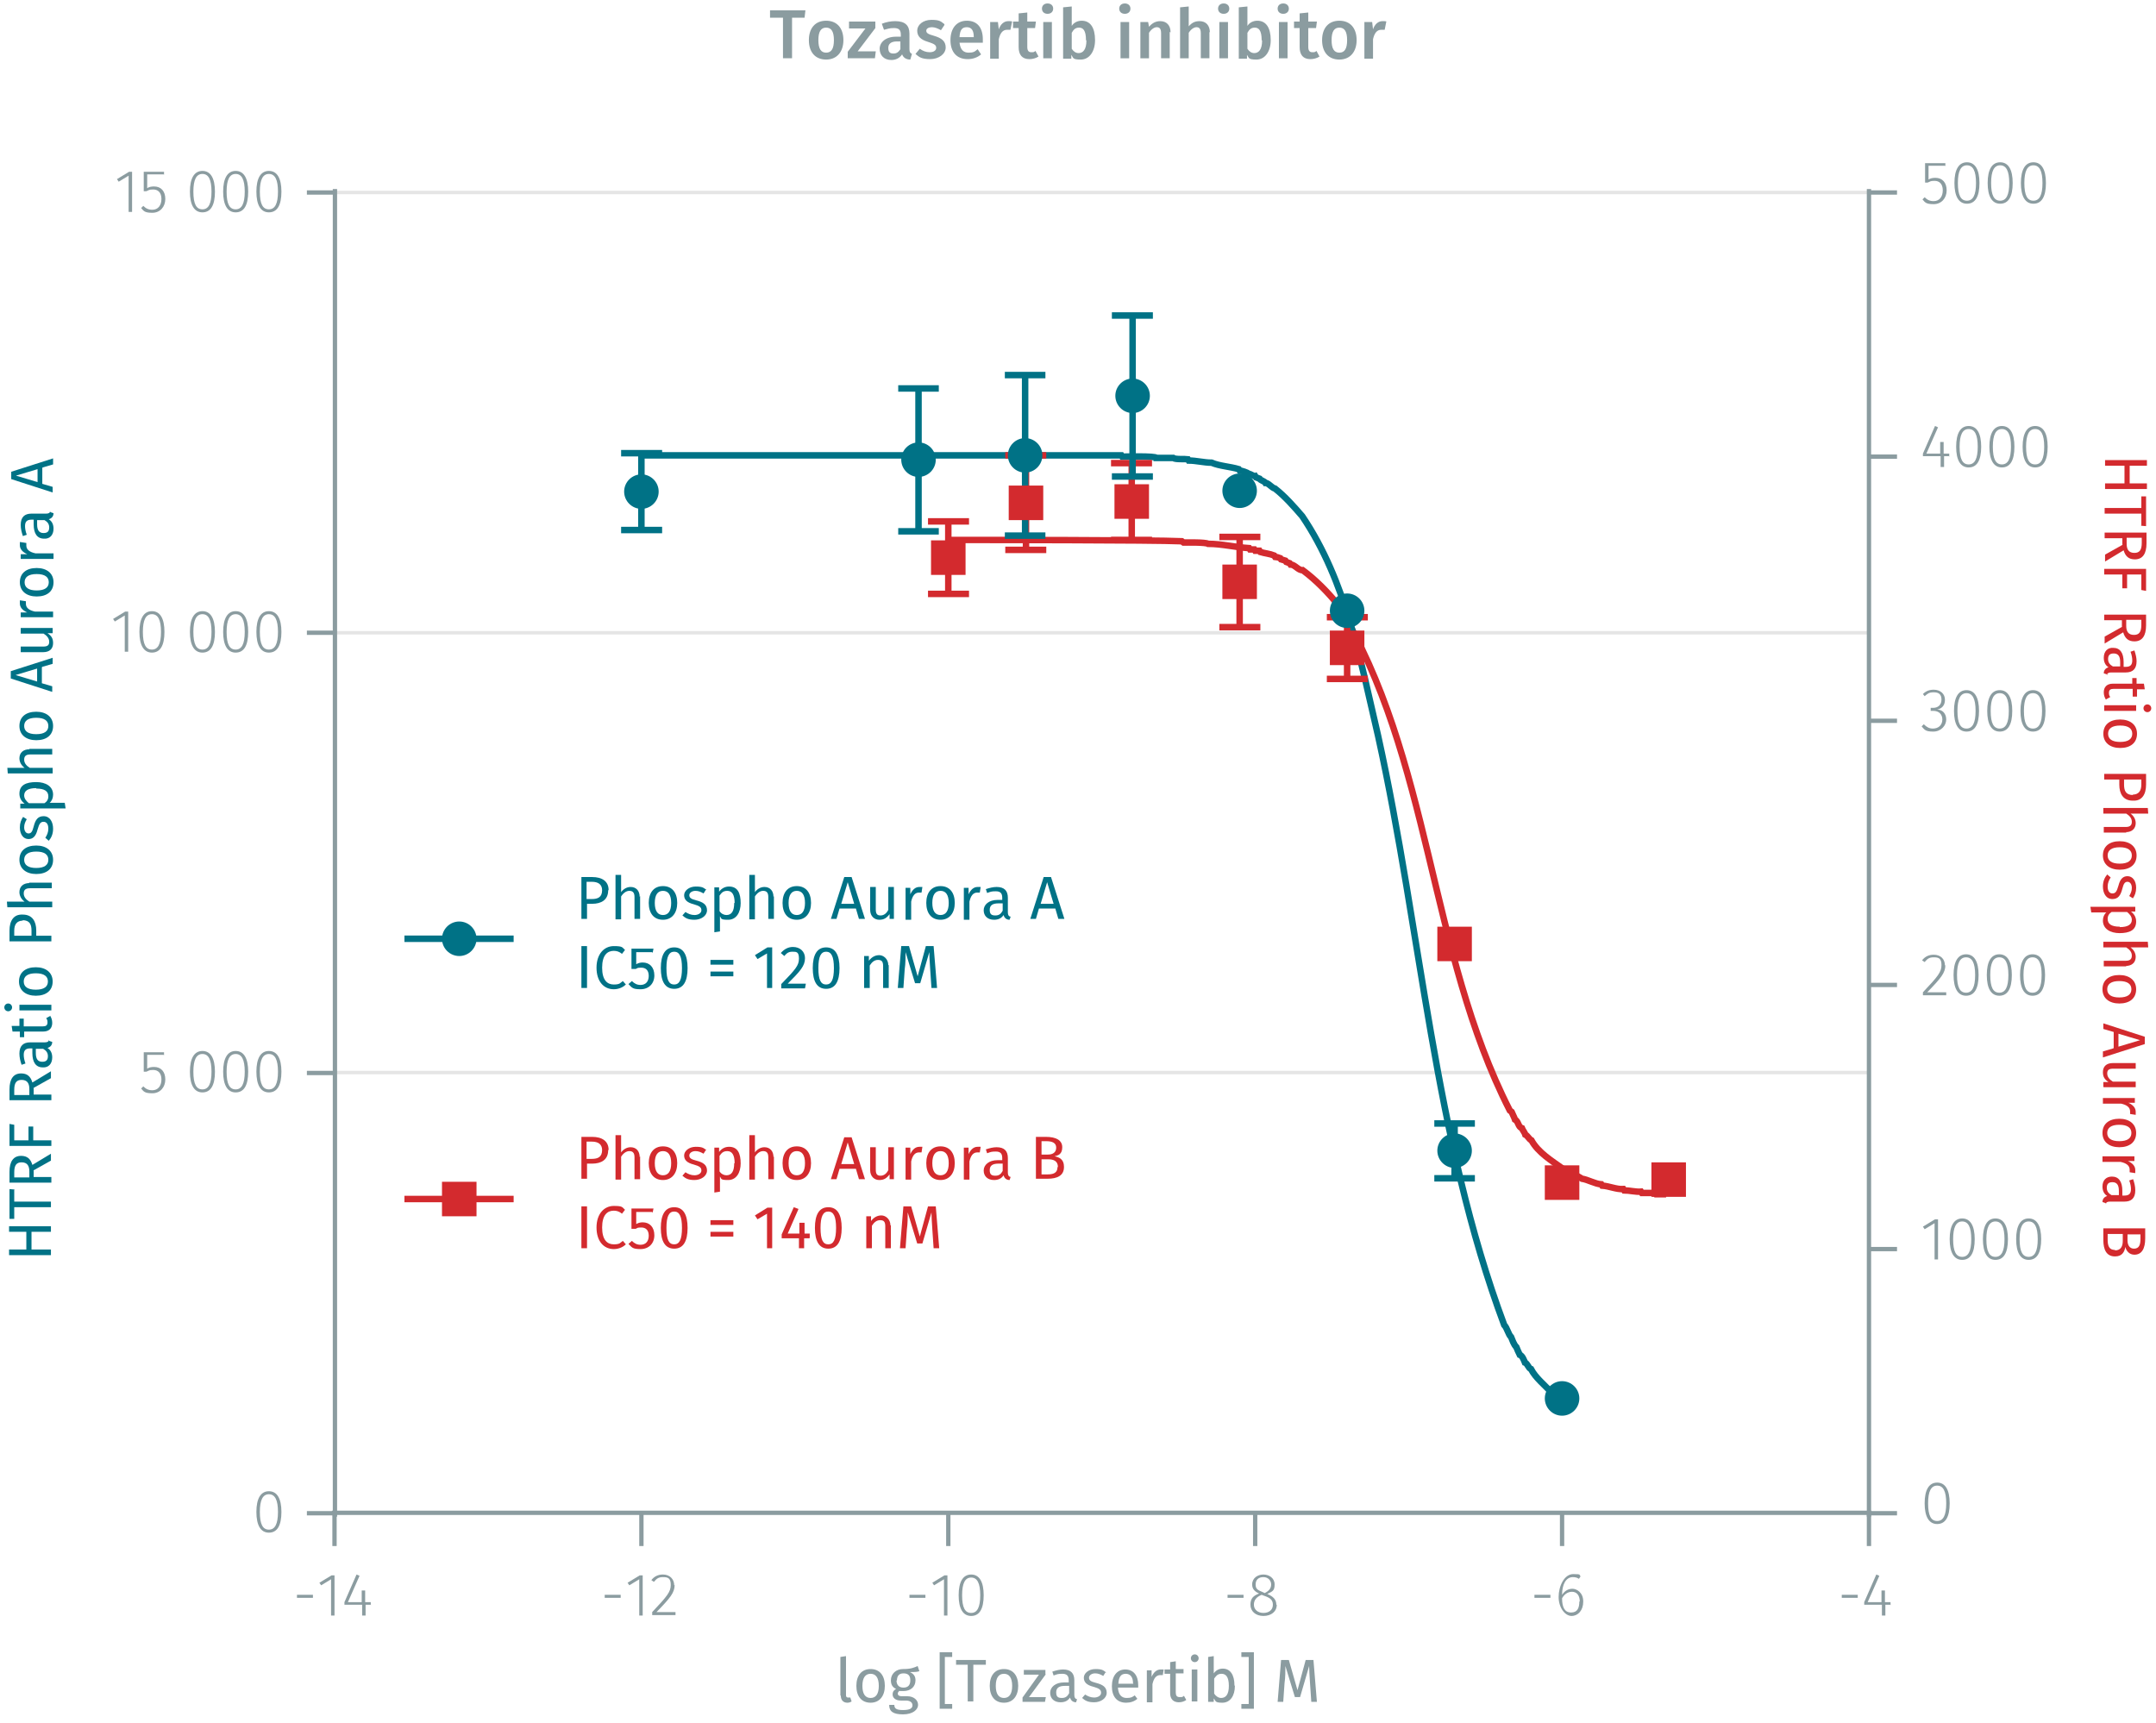 <?xml version="1.0" encoding="UTF-8"?><svg id="Calque_1" xmlns="http://www.w3.org/2000/svg" xmlns:xlink="http://www.w3.org/1999/xlink" viewBox="0 0 499.5 399.2"><defs><symbol id="_1-deep-blue-circle" viewBox="0 0 8 8"><path d="M8,4c0,2.2-1.8,4-4,4S0,6.2,0,4,1.8,0,4,0s4,1.8,4,4" fill="#007286" fill-rule="evenodd"/></symbol><symbol id="_9-dark-red-square" viewBox="0 0 8 8"><polyline points="0 0 0 8 8 8 8 0 0 0" fill="#d32a2e" fill-rule="evenodd"/></symbol></defs><line x1="77.6" y1="248.5" x2="433" y2="248.5" fill="none" stroke="#e5e5e5" stroke-miterlimit="10" stroke-width=".8"/><line x1="77.6" y1="146.6" x2="433" y2="146.6" fill="none" stroke="#e5e5e5" stroke-miterlimit="10" stroke-width=".8"/><line x1="77.6" y1="44.6" x2="433" y2="44.6" fill="none" stroke="#e5e5e5" stroke-miterlimit="10" stroke-width=".8"/><g><path d="M68.8,369.5h3.7v.7h-3.7v-.7Z" fill="#8b9ca0"/><path d="M77.5,374.3h-.8v-8.4l-2.3,1.4-.4-.6,2.8-1.7h.7v9.3Z" fill="#8b9ca0"/><path d="M86,371.8h-1.3v2.5h-.8v-2.5h-4.1v-.6l2.8-6.4,.7,.3-2.7,6.1h3.2v-2.7h.8v2.7h1.3v.7Z" fill="#8b9ca0"/></g><g><path d="M140.1,369.5h3.7v.7h-3.7v-.7Z" fill="#8b9ca0"/><path d="M148.9,374.3h-.8v-8.4l-2.3,1.4-.4-.6,2.8-1.7h.7v9.3Z" fill="#8b9ca0"/><path d="M156.3,367.2c0,1.8-1,3-4.2,6.3h4.4v.7h-5.4v-.7c3.5-3.7,4.3-4.7,4.3-6.3s-.7-1.8-1.8-1.8-1.5,.4-2.1,1.1l-.6-.4c.7-.9,1.6-1.3,2.7-1.3,1.6,0,2.6,1.1,2.6,2.5Z" fill="#8b9ca0"/></g><g><path d="M210.7,369.5h3.7v.7h-3.7v-.7Z" fill="#8b9ca0"/><path d="M219.5,374.3h-.8v-8.4l-2.3,1.4-.4-.6,2.8-1.7h.7v9.3Z" fill="#8b9ca0"/><path d="M227.9,369.6c0,3.2-1,4.8-2.9,4.8s-2.9-1.7-2.9-4.8,1-4.8,2.9-4.8,2.9,1.7,2.9,4.8Zm-5,0c0,2.9,.7,4.1,2.1,4.1s2.1-1.3,2.1-4.1-.7-4.1-2.1-4.1-2.1,1.3-2.1,4.1Z" fill="#8b9ca0"/></g><g><path d="M284.4,369.5h3.7v.7h-3.7v-.7Z" fill="#8b9ca0"/><path d="M295.8,371.8c0,1.6-1.3,2.6-3.1,2.6s-3-1.1-3-2.6,.7-2.1,2-2.6c-1.1-.5-1.6-1.1-1.6-2.1,0-1.5,1.3-2.3,2.6-2.3s2.6,.8,2.6,2.3-.5,1.6-1.7,2.2c1.4,.6,2.1,1.3,2.1,2.5Zm-.9,0c0-1.1-.6-1.6-2.1-2.1l-.5-.2c-1.2,.5-1.8,1.2-1.8,2.3s.9,1.9,2.2,1.9,2.2-.7,2.2-1.9Zm-2.3-2.9l.4,.2c1-.5,1.5-1.1,1.5-2s-.7-1.7-1.8-1.7-1.8,.6-1.8,1.7,.5,1.3,1.7,1.8Z" fill="#8b9ca0"/></g><g><path d="M355.5,369.5h3.7v.7h-3.7v-.7Z" fill="#8b9ca0"/><path d="M366.8,371.1c0,2-1.2,3.3-2.7,3.3s-3-1.9-3-4.4,1.3-5.3,3.4-5.3,1.2,.2,1.7,.5l-.4,.6c-.4-.3-.9-.4-1.4-.4-1.6,0-2.5,1.7-2.5,4.1,.6-.9,1.4-1.4,2.4-1.4s2.5,.9,2.5,2.9Zm-.8,0c0-1.6-.8-2.3-1.8-2.3s-1.8,.6-2.3,1.5c0,2.1,.6,3.3,2.1,3.3s1.9-1.1,1.9-2.6Z" fill="#8b9ca0"/></g><g><path d="M426.7,369.5h3.7v.7h-3.7v-.7Z" fill="#8b9ca0"/><path d="M438.1,371.8h-1.3v2.5h-.8v-2.5h-4.1v-.6l2.8-6.4,.7,.3-2.7,6.1h3.2v-2.7h.8v2.7h1.3v.7Z" fill="#8b9ca0"/></g><path d="M433,350.5v7.7m-71.1-7.7v7.7m-71.1-7.7v7.7m-71.1-7.7v7.7m-71.1-7.7v7.7m-71.1-7.7v7.7m-.6-7.7H433.6" fill="none" stroke="#8b9ca0" stroke-miterlimit="10"/><path d="M65.2,350.3c0,3.2-1,4.8-2.9,4.8s-2.9-1.7-2.9-4.8,1-4.8,2.9-4.8,2.9,1.7,2.9,4.8Zm-5,0c0,2.9,.7,4.1,2.1,4.1s2.1-1.3,2.1-4.1-.7-4.1-2.1-4.1-2.1,1.3-2.1,4.1Z" fill="#8b9ca0"/><g><path d="M37.9,244.4h-3.8v3.2c.4-.3,1-.4,1.6-.4,1.6,0,2.6,1.1,2.6,2.9s-1.2,3.2-3,3.2-2-.4-2.6-1.1l.5-.5c.6,.6,1.2,.9,2.1,.9,1.3,0,2.1-1,2.1-2.5s-.8-2.2-1.9-2.2-1,.2-1.6,.4h-.6v-4.5h4.7v.7Z" fill="#8b9ca0"/><path d="M49.8,248.3c0,3.2-1,4.8-2.9,4.8s-2.9-1.7-2.9-4.8,1-4.8,2.9-4.8,2.9,1.7,2.9,4.8Zm-5,0c0,2.9,.7,4.1,2.1,4.1s2.1-1.3,2.1-4.1-.7-4.1-2.1-4.1-2.1,1.3-2.1,4.1Z" fill="#8b9ca0"/><path d="M57.5,248.3c0,3.2-1,4.8-2.9,4.8s-2.9-1.7-2.9-4.8,1-4.8,2.9-4.8,2.9,1.7,2.9,4.8Zm-5,0c0,2.9,.7,4.1,2.1,4.1s2.1-1.3,2.1-4.1-.7-4.1-2.1-4.1-2.1,1.3-2.1,4.1Z" fill="#8b9ca0"/><path d="M65.2,248.3c0,3.2-1,4.8-2.9,4.8s-2.9-1.7-2.9-4.8,1-4.8,2.9-4.8,2.9,1.7,2.9,4.8Zm-5,0c0,2.9,.7,4.1,2.1,4.1s2.1-1.3,2.1-4.1-.7-4.1-2.1-4.1-2.1,1.3-2.1,4.1Z" fill="#8b9ca0"/></g><g><path d="M29.7,151h-.8v-8.4l-2.3,1.4-.4-.6,2.8-1.7h.7v9.3Z" fill="#8b9ca0"/><path d="M38.1,146.4c0,3.2-1,4.8-2.9,4.8s-2.9-1.7-2.9-4.8,1-4.8,2.9-4.8,2.9,1.7,2.9,4.8Zm-5,0c0,2.9,.7,4.1,2.1,4.1s2.1-1.3,2.1-4.1-.7-4.1-2.1-4.1-2.1,1.3-2.1,4.1Z" fill="#8b9ca0"/><path d="M49.8,146.4c0,3.2-1,4.8-2.9,4.8s-2.9-1.7-2.9-4.8,1-4.8,2.9-4.8,2.9,1.7,2.9,4.8Zm-5,0c0,2.9,.7,4.1,2.1,4.1s2.1-1.3,2.1-4.1-.7-4.1-2.1-4.1-2.1,1.3-2.1,4.1Z" fill="#8b9ca0"/><path d="M57.5,146.4c0,3.2-1,4.8-2.9,4.8s-2.9-1.7-2.9-4.8,1-4.8,2.9-4.8,2.9,1.7,2.9,4.8Zm-5,0c0,2.9,.7,4.1,2.1,4.1s2.1-1.3,2.1-4.1-.7-4.1-2.1-4.1-2.1,1.3-2.1,4.1Z" fill="#8b9ca0"/><path d="M65.2,146.4c0,3.2-1,4.8-2.9,4.8s-2.9-1.7-2.9-4.8,1-4.8,2.9-4.8,2.9,1.7,2.9,4.8Zm-5,0c0,2.9,.7,4.1,2.1,4.1s2.1-1.3,2.1-4.1-.7-4.1-2.1-4.1-2.1,1.3-2.1,4.1Z" fill="#8b9ca0"/></g><g><path d="M30.6,49.1h-.8v-8.4l-2.3,1.4-.4-.6,2.8-1.7h.7v9.3Z" fill="#8b9ca0"/><path d="M37.9,40.4h-3.8v3.2c.4-.3,1-.4,1.6-.4,1.6,0,2.6,1.1,2.6,2.9s-1.2,3.2-3,3.2-2-.4-2.6-1.1l.5-.5c.6,.6,1.2,.9,2.1,.9,1.3,0,2.1-1,2.1-2.5s-.8-2.2-1.9-2.2-1,.2-1.6,.4h-.6v-4.5h4.7v.7Z" fill="#8b9ca0"/><path d="M49.8,44.4c0,3.2-1,4.8-2.9,4.8s-2.9-1.7-2.9-4.8,1-4.8,2.9-4.8,2.9,1.7,2.9,4.8Zm-5,0c0,2.9,.7,4.1,2.1,4.1s2.1-1.3,2.1-4.1-.7-4.1-2.1-4.1-2.1,1.3-2.1,4.1Z" fill="#8b9ca0"/><path d="M57.5,44.4c0,3.2-1,4.8-2.9,4.8s-2.9-1.7-2.9-4.8,1-4.8,2.9-4.8,2.9,1.7,2.9,4.8Zm-5,0c0,2.9,.7,4.1,2.1,4.1s2.1-1.3,2.1-4.1-.7-4.1-2.1-4.1-2.1,1.3-2.1,4.1Z" fill="#8b9ca0"/><path d="M65.2,44.4c0,3.2-1,4.8-2.9,4.8s-2.9-1.7-2.9-4.8,1-4.8,2.9-4.8,2.9,1.7,2.9,4.8Zm-5,0c0,2.9,.7,4.1,2.1,4.1s2.1-1.3,2.1-4.1-.7-4.1-2.1-4.1-2.1,1.3-2.1,4.1Z" fill="#8b9ca0"/></g><path d="M77.6,44.6h-6.5m6.5,102h-6.5m6.5,102h-6.5m6.5,102h-6.5m6.5,.8V43.8" fill="none" stroke="#8b9ca0" stroke-miterlimit="10"/><path d="M451.7,348.3c0,3.2-1,4.8-2.9,4.8s-2.9-1.7-2.9-4.8,1-4.8,2.9-4.8,2.9,1.7,2.9,4.8Zm-5,0c0,2.9,.7,4.1,2.1,4.1s2.1-1.3,2.1-4.1-.7-4.1-2.1-4.1-2.1,1.3-2.1,4.1Z" fill="#8b9ca0"/><g><path d="M449,291.8h-.8v-8.4l-2.3,1.4-.4-.6,2.8-1.7h.7v9.3Z" fill="#8b9ca0"/><path d="M457.5,287.1c0,3.2-1,4.8-2.9,4.8s-2.9-1.7-2.9-4.8,1-4.8,2.9-4.8,2.9,1.7,2.9,4.8Zm-5,0c0,2.9,.7,4.1,2.1,4.1s2.1-1.3,2.1-4.1-.7-4.1-2.1-4.1-2.1,1.3-2.1,4.1Z" fill="#8b9ca0"/><path d="M465.2,287.1c0,3.2-1,4.8-2.9,4.8s-2.9-1.7-2.9-4.8,1-4.8,2.9-4.8,2.9,1.7,2.9,4.8Zm-5,0c0,2.9,.7,4.1,2.1,4.1s2.1-1.3,2.1-4.1-.7-4.1-2.1-4.1-2.1,1.3-2.1,4.1Z" fill="#8b9ca0"/><path d="M472.9,287.1c0,3.2-1,4.8-2.9,4.8s-2.9-1.7-2.9-4.8,1-4.8,2.9-4.8,2.9,1.7,2.9,4.8Zm-5,0c0,2.9,.7,4.1,2.1,4.1s2.1-1.3,2.1-4.1-.7-4.1-2.1-4.1-2.1,1.3-2.1,4.1Z" fill="#8b9ca0"/></g><g><path d="M450.7,223.6c0,1.8-1,3-4.2,6.3h4.4v.7h-5.4v-.7c3.5-3.7,4.3-4.7,4.3-6.3s-.7-1.8-1.8-1.8-1.5,.4-2.1,1.1l-.6-.4c.7-.9,1.6-1.3,2.7-1.3,1.6,0,2.6,1,2.6,2.5Z" fill="#8b9ca0"/><path d="M458.4,225.9c0,3.2-1,4.8-2.9,4.8s-2.9-1.7-2.9-4.8,1-4.8,2.9-4.8,2.9,1.7,2.9,4.8Zm-5,0c0,2.9,.7,4.1,2.1,4.1s2.1-1.3,2.1-4.1-.7-4.1-2.1-4.1-2.1,1.3-2.1,4.1Z" fill="#8b9ca0"/><path d="M466.1,225.9c0,3.2-1,4.8-2.9,4.8s-2.9-1.7-2.9-4.8,1-4.8,2.9-4.8,2.9,1.7,2.9,4.8Zm-5,0c0,2.9,.7,4.1,2.1,4.1s2.1-1.3,2.1-4.1-.7-4.1-2.1-4.1-2.1,1.3-2.1,4.1Z" fill="#8b9ca0"/><path d="M473.8,225.9c0,3.2-1,4.8-2.9,4.8s-2.9-1.7-2.9-4.8,1-4.8,2.9-4.8,2.9,1.7,2.9,4.8Zm-5,0c0,2.9,.7,4.1,2.1,4.1s2.1-1.3,2.1-4.1-.7-4.1-2.1-4.1-2.1,1.3-2.1,4.1Z" fill="#8b9ca0"/></g><g><path d="M450.6,162.2c0,1.3-.8,2-1.8,2.2,1.2,0,2.1,.9,2.1,2.3s-1.2,2.8-3,2.8-2-.4-2.7-1.2l.5-.5c.7,.7,1.3,1,2.1,1,1.4,0,2.2-.9,2.2-2.1s-.8-2-2.1-2h-.6v-.7h.6c1,0,1.9-.6,1.9-1.9s-.7-1.7-1.8-1.7-1.4,.3-2.1,.9l-.4-.5c.7-.7,1.5-1,2.5-1,1.6,0,2.6,1,2.6,2.3Z" fill="#8b9ca0"/><path d="M458.5,164.7c0,3.2-1,4.8-2.9,4.8s-2.9-1.7-2.9-4.8,1-4.8,2.9-4.8,2.9,1.7,2.9,4.8Zm-5,0c0,2.9,.7,4.1,2.1,4.1s2.1-1.3,2.1-4.1-.7-4.1-2.1-4.1-2.1,1.3-2.1,4.1Z" fill="#8b9ca0"/><path d="M466.2,164.7c0,3.2-1,4.8-2.9,4.8s-2.9-1.7-2.9-4.8,1-4.8,2.9-4.8,2.9,1.7,2.9,4.8Zm-5,0c0,2.9,.7,4.1,2.1,4.1s2.1-1.3,2.1-4.1-.7-4.1-2.1-4.1-2.1,1.3-2.1,4.1Z" fill="#8b9ca0"/><path d="M473.9,164.7c0,3.2-1,4.8-2.9,4.8s-2.9-1.7-2.9-4.8,1-4.8,2.9-4.8,2.9,1.7,2.9,4.8Zm-5,0c0,2.9,.7,4.1,2.1,4.1s2.1-1.3,2.1-4.1-.7-4.1-2.1-4.1-2.1,1.3-2.1,4.1Z" fill="#8b9ca0"/></g><g><path d="M451.7,105.7h-1.3v2.5h-.8v-2.5h-4.1v-.6l2.8-6.4,.7,.3-2.7,6.1h3.2v-2.7h.8v2.7h1.3v.7Z" fill="#8b9ca0"/><path d="M459,103.5c0,3.2-1,4.8-2.9,4.8s-2.9-1.7-2.9-4.8,1-4.8,2.9-4.8,2.9,1.7,2.9,4.8Zm-5,0c0,2.9,.7,4.1,2.1,4.1s2.1-1.3,2.1-4.1-.7-4.1-2.1-4.1-2.1,1.3-2.1,4.1Z" fill="#8b9ca0"/><path d="M466.7,103.5c0,3.2-1,4.8-2.9,4.8s-2.9-1.7-2.9-4.8,1-4.8,2.9-4.8,2.9,1.7,2.9,4.8Zm-5,0c0,2.9,.7,4.1,2.1,4.1s2.1-1.3,2.1-4.1-.7-4.1-2.1-4.1-2.1,1.3-2.1,4.1Z" fill="#8b9ca0"/><path d="M474.4,103.5c0,3.2-1,4.8-2.9,4.8s-2.9-1.7-2.9-4.8,1-4.8,2.9-4.8,2.9,1.7,2.9,4.8Zm-5,0c0,2.9,.7,4.1,2.1,4.1s2.1-1.3,2.1-4.1-.7-4.1-2.1-4.1-2.1,1.3-2.1,4.1Z" fill="#8b9ca0"/></g><g><path d="M450.6,38.4h-3.8v3.2c.4-.3,1-.4,1.6-.4,1.6,0,2.6,1.1,2.6,2.9s-1.2,3.2-3,3.2-2-.4-2.6-1.1l.5-.5c.6,.6,1.2,.9,2.1,.9,1.3,0,2.1-1,2.1-2.5s-.8-2.2-1.9-2.2-1,.2-1.6,.4h-.6v-4.5h4.7v.7Z" fill="#8b9ca0"/><path d="M458.6,42.4c0,3.2-1,4.8-2.9,4.8s-2.9-1.7-2.9-4.8,1-4.8,2.9-4.8,2.9,1.7,2.9,4.8Zm-5,0c0,2.9,.7,4.1,2.1,4.1s2.1-1.3,2.1-4.1-.7-4.1-2.1-4.1-2.1,1.3-2.1,4.1Z" fill="#8b9ca0"/><path d="M466.3,42.4c0,3.2-1,4.8-2.9,4.8s-2.9-1.7-2.9-4.8,1-4.8,2.9-4.8,2.9,1.7,2.9,4.8Zm-5,0c0,2.9,.7,4.1,2.1,4.1s2.1-1.3,2.1-4.1-.7-4.1-2.1-4.1-2.1,1.3-2.1,4.1Z" fill="#8b9ca0"/><path d="M474,42.4c0,3.2-1,4.8-2.9,4.8s-2.9-1.7-2.9-4.8,1-4.8,2.9-4.8,2.9,1.7,2.9,4.8Zm-5,0c0,2.9,.7,4.1,2.1,4.1s2.1-1.3,2.1-4.1-.7-4.1-2.1-4.1-2.1,1.3-2.1,4.1Z" fill="#8b9ca0"/></g><path d="M433,44.6h6.5m-6.5,61.2h6.5m-6.5,61.2h6.5m-6.5,61.2h6.5m-6.5,61.2h6.5m-6.5,61.2h6.5m-6.5,.8V43.8" fill="none" stroke="#8b9ca0" stroke-miterlimit="10"/><path d="M219.7,125.1c7.5,0,47.6,0,54.1,.3l.4,.3c.8,0,5.1-.1,5.7,.3,3.2,0,6.3,.8,9.5,1l.2,.3h1l.2,.3h1l.2,.3c1,.3,2.2,.4,3.2,.8l.2,.3c.1,0,1,.2,1.2,.3l.2,.3,1,.3,.2,.3,.8,.3,.2,.3c1,0,1.8,1.4,2.8,1.3,3.1,2.3,5.8,5.1,8.1,7.9,21.8,35.6,21,80.3,39.9,117.3l.4,.3c.2,.5,.6,1.2,.8,1.8,.8,.4,.7,1.7,1.6,2,.2,.5,.7,1.1,.8,1.5,.6,.3,.8,1,1.4,1.3,1.6,2.9,4.8,4.8,7.3,6.6,.7,.3,1.5,1,2.2,1.3,.3,0,1.1,.6,1.4,.5,.2,.1,.6,.4,.8,.5,1.4,.2,3,1.2,4.5,1.3l.2,.3c1.6,.1,3.3,.9,4.9,.8l.2,.3c1.2,0,2.7,.4,3.9,.3l.2,.3h2.8l.4,.3h2.4" fill="none" stroke="#d32a2e" stroke-miterlimit="10" stroke-width="1.5"/><path d="M148.6,105.5h111.2l.2,.3c.3,0,7.9-.2,7.9,.3,0,0,3.9,0,3.9,0,.5,.4,2.7,.2,3.4,.3l.2,.3c1.7,0,3.6,.5,5.3,.5,1.9,.8,4.3,.9,6.3,1.5l.2,.3c.6,.1,1.6,.4,2.2,.8,.3,0,1.1,.6,1.4,.5l.2,.3,.8,.3c.2,.4,1.2,.6,1.4,1,.7,0,1.4,1.1,2.2,1.3,2.3,1.8,4.4,4.2,6.3,6.4,10.2,15.1,13.5,33.5,17.6,51,10,45.3,12.9,92.8,29.2,136.4,.7,.7,.9,2.1,1.6,2.8,.3,.7,.6,1.7,1.2,2.3,.1,.3,.6,1.4,.8,1.8,.6,.2,1,1.3,1.2,1.8,.6,.2,.8,1.3,1.4,1.5,1.1,2.1,3.1,3.6,4.7,5.4h.2c.2,.3,.6,.8,1,.8l.2,.3" fill="none" stroke="#007286" stroke-miterlimit="10" stroke-width="1.5"/><line x1="219.7" y1="120.8" x2="219.7" y2="129.2" fill="none" stroke="#d32a2e" stroke-miterlimit="10" stroke-width="1.5"/><line x1="219.7" y1="129.2" x2="219.7" y2="137.6" fill="none" stroke="#d32a2e" stroke-miterlimit="10" stroke-width="1.5"/><line x1="215" y1="120.8" x2="224.5" y2="120.8" fill="none" stroke="#d32a2e" stroke-miterlimit="10" stroke-width="1.5"/><line x1="215" y1="137.6" x2="224.5" y2="137.6" fill="none" stroke="#d32a2e" stroke-miterlimit="10" stroke-width="1.5"/><line x1="237.7" y1="105.5" x2="237.7" y2="116.5" fill="none" stroke="#d32a2e" stroke-miterlimit="10" stroke-width="1.5"/><line x1="237.7" y1="116.5" x2="237.7" y2="127.4" fill="none" stroke="#d32a2e" stroke-miterlimit="10" stroke-width="1.5"/><line x1="232.9" y1="105.5" x2="242.4" y2="105.5" fill="none" stroke="#d32a2e" stroke-miterlimit="10" stroke-width="1.5"/><line x1="232.9" y1="127.4" x2="242.4" y2="127.4" fill="none" stroke="#d32a2e" stroke-miterlimit="10" stroke-width="1.5"/><line x1="262.2" y1="107.3" x2="262.2" y2="116.2" fill="none" stroke="#d32a2e" stroke-miterlimit="10" stroke-width="1.5"/><line x1="262.2" y1="116.2" x2="262.2" y2="125.1" fill="none" stroke="#d32a2e" stroke-miterlimit="10" stroke-width="1.5"/><line x1="257.4" y1="107.3" x2="266.9" y2="107.3" fill="none" stroke="#d32a2e" stroke-miterlimit="10" stroke-width="1.5"/><line x1="257.4" y1="125.1" x2="266.9" y2="125.1" fill="none" stroke="#d32a2e" stroke-miterlimit="10" stroke-width="1.5"/><line x1="287.2" y1="124.4" x2="287.2" y2="134.8" fill="none" stroke="#d32a2e" stroke-miterlimit="10" stroke-width="1.5"/><line x1="287.2" y1="134.8" x2="287.2" y2="145.3" fill="none" stroke="#d32a2e" stroke-miterlimit="10" stroke-width="1.5"/><line x1="282.5" y1="124.4" x2="292" y2="124.4" fill="none" stroke="#d32a2e" stroke-miterlimit="10" stroke-width="1.5"/><line x1="282.5" y1="145.3" x2="292" y2="145.3" fill="none" stroke="#d32a2e" stroke-miterlimit="10" stroke-width="1.5"/><line x1="312.1" y1="143" x2="312.1" y2="150.1" fill="none" stroke="#d32a2e" stroke-miterlimit="10" stroke-width="1.5"/><line x1="312.1" y1="150.1" x2="312.1" y2="157.3" fill="none" stroke="#d32a2e" stroke-miterlimit="10" stroke-width="1.5"/><line x1="307.4" y1="143" x2="316.9" y2="143" fill="none" stroke="#d32a2e" stroke-miterlimit="10" stroke-width="1.5"/><line x1="307.4" y1="157.3" x2="316.9" y2="157.3" fill="none" stroke="#d32a2e" stroke-miterlimit="10" stroke-width="1.5"/><line x1="148.6" y1="105" x2="148.6" y2="113.9" fill="none" stroke="#007286" stroke-miterlimit="10" stroke-width="1.5"/><line x1="148.6" y1="113.9" x2="148.6" y2="122.8" fill="none" stroke="#007286" stroke-miterlimit="10" stroke-width="1.5"/><line x1="143.9" y1="105" x2="153.4" y2="105" fill="none" stroke="#007286" stroke-miterlimit="10" stroke-width="1.5"/><line x1="143.9" y1="122.8" x2="153.4" y2="122.8" fill="none" stroke="#007286" stroke-miterlimit="10" stroke-width="1.5"/><line x1="212.8" y1="90" x2="212.8" y2="106.5" fill="none" stroke="#007286" stroke-miterlimit="10" stroke-width="1.5"/><line x1="212.8" y1="106.5" x2="212.8" y2="123.1" fill="none" stroke="#007286" stroke-miterlimit="10" stroke-width="1.5"/><line x1="208.1" y1="90" x2="217.5" y2="90" fill="none" stroke="#007286" stroke-miterlimit="10" stroke-width="1.5"/><line x1="208.1" y1="123.1" x2="217.5" y2="123.1" fill="none" stroke="#007286" stroke-miterlimit="10" stroke-width="1.5"/><line x1="237.5" y1="86.9" x2="237.5" y2="105.5" fill="none" stroke="#007286" stroke-miterlimit="10" stroke-width="1.5"/><line x1="237.5" y1="105.5" x2="237.5" y2="124.1" fill="none" stroke="#007286" stroke-miterlimit="10" stroke-width="1.5"/><line x1="232.8" y1="86.9" x2="242.2" y2="86.9" fill="none" stroke="#007286" stroke-miterlimit="10" stroke-width="1.5"/><line x1="232.8" y1="124.1" x2="242.2" y2="124.1" fill="none" stroke="#007286" stroke-miterlimit="10" stroke-width="1.5"/><line x1="262.4" y1="73.1" x2="262.4" y2="91.7" fill="none" stroke="#007286" stroke-miterlimit="10" stroke-width="1.5"/><line x1="262.4" y1="91.7" x2="262.4" y2="110.4" fill="none" stroke="#007286" stroke-miterlimit="10" stroke-width="1.5"/><line x1="257.6" y1="73.1" x2="267.1" y2="73.1" fill="none" stroke="#007286" stroke-miterlimit="10" stroke-width="1.5"/><line x1="257.6" y1="110.4" x2="267.1" y2="110.4" fill="none" stroke="#007286" stroke-miterlimit="10" stroke-width="1.5"/><line x1="337" y1="260.3" x2="337" y2="266.6" fill="none" stroke="#007286" stroke-miterlimit="10" stroke-width="1.5"/><line x1="337" y1="266.6" x2="337" y2="273" fill="none" stroke="#007286" stroke-miterlimit="10" stroke-width="1.5"/><line x1="332.3" y1="260.3" x2="341.7" y2="260.3" fill="none" stroke="#007286" stroke-miterlimit="10" stroke-width="1.5"/><line x1="332.3" y1="273" x2="341.7" y2="273" fill="none" stroke="#007286" stroke-miterlimit="10" stroke-width="1.5"/><g><path d="M186.4,4.1h-2.9V13.5h-2.1V4.1h-3v-1.7h8.2l-.2,1.7Z" fill="#8b9ca0"/><path d="M195.4,9.3c0,2.7-1.5,4.5-4,4.5s-4-1.7-4-4.5,1.5-4.5,4-4.5,4,1.7,4,4.5Zm-5.8,0c0,2,.6,2.9,1.8,2.9s1.8-.9,1.8-2.9-.6-2.9-1.8-2.9-1.8,.9-1.8,2.9Z" fill="#8b9ca0"/><path d="M202.8,6.5l-4.1,5.4h4.2l-.2,1.6h-6.3v-1.5l4.1-5.4h-3.8v-1.6h6.1v1.5Z" fill="#8b9ca0"/><path d="M211.3,12.4l-.4,1.4c-.9,0-1.6-.4-1.9-1.2-.6,.9-1.5,1.3-2.5,1.3-1.7,0-2.7-1.1-2.7-2.6s1.4-2.8,3.8-2.8h1.1v-.5c0-1.1-.5-1.5-1.6-1.5s-1.4,.2-2.3,.4l-.5-1.4c1-.4,2.1-.6,3.1-.6,2.3,0,3.3,1,3.3,2.9v3.6c0,.7,.2,.9,.6,1.1Zm-2.7-1.1v-1.7h-.8c-1.3,0-2,.5-2,1.5s.4,1.3,1.2,1.3,1.2-.4,1.6-1Z" fill="#8b9ca0"/><path d="M218.8,5.8l-.8,1.2c-.7-.4-1.4-.7-2.1-.7s-1.3,.3-1.3,.8,.3,.8,1.8,1.2c1.7,.5,2.7,1.2,2.7,2.7s-1.6,2.7-3.6,2.7-2.6-.5-3.4-1.2l1-1.2c.7,.5,1.4,.8,2.3,.8s1.5-.4,1.5-1-.3-.9-1.9-1.4c-1.7-.5-2.5-1.3-2.5-2.6s1.3-2.5,3.3-2.5,2.2,.4,3,1Z" fill="#8b9ca0"/><path d="M227.6,9.9h-5.3c.2,1.7,1,2.3,2.1,2.3s1.4-.2,2.1-.8l.8,1.2c-.8,.7-1.9,1.1-3.1,1.1-2.6,0-4-1.7-4-4.4s1.4-4.5,3.8-4.5,3.7,1.6,3.7,4.3,0,.6,0,.8Zm-2-1.4c0-1.4-.5-2.2-1.6-2.2s-1.6,.6-1.7,2.3h3.3Z" fill="#8b9ca0"/><path d="M234.5,4.9l-.4,2c-.3,0-.4,0-.8,0-1,0-1.6,.8-1.9,2.2v4.5h-2V5.1h1.8l.2,1.7c.4-1.2,1.2-1.9,2.2-1.9s.6,0,.8,.1Z" fill="#8b9ca0"/><path d="M240.6,13.1c-.6,.4-1.4,.6-2.1,.6-1.7,0-2.5-1-2.5-2.8V6.5h-1.3v-1.5h1.3v-1.9l2-.2v2.1h2l-.2,1.5h-1.8v4.4c0,.8,.3,1.2,.9,1.2s.6,0,1-.3l.7,1.3Z" fill="#8b9ca0"/><path d="M244,2c0,.7-.5,1.2-1.3,1.2s-1.3-.5-1.3-1.2,.5-1.2,1.3-1.2,1.3,.5,1.3,1.2Zm-.3,11.5h-2V5.1h2V13.5Z" fill="#8b9ca0"/><path d="M253.7,9.3c0,2.6-1.3,4.5-3.3,4.5s-1.7-.4-2.2-1.1v.9h-1.9V1.7l2-.2V6c.5-.8,1.4-1.2,2.3-1.2,2,0,3.1,1.6,3.1,4.5Zm-2.1,0c0-2.3-.7-2.9-1.6-2.9s-1.3,.5-1.7,1.2v3.7c.4,.6,.9,1,1.6,1,1,0,1.8-.8,1.8-2.9Z" fill="#8b9ca0"/><path d="M261.9,2c0,.7-.5,1.2-1.3,1.2s-1.3-.5-1.3-1.2,.5-1.2,1.3-1.2,1.3,.5,1.3,1.2Zm-.3,11.5h-2V5.1h2V13.5Z" fill="#8b9ca0"/><path d="M271,7.4v6.1h-2V7.7c0-1.1-.4-1.4-1-1.4s-1.3,.5-1.8,1.3v5.9h-2V5.1h1.8l.2,1.1c.7-.8,1.5-1.3,2.6-1.3,1.5,0,2.4,1,2.4,2.6Z" fill="#8b9ca0"/><path d="M280.2,7.4v6.1h-2V7.7c0-1.1-.4-1.4-1-1.4s-1.3,.5-1.8,1.3v5.9h-2V1.7l2-.2V6.1c.7-.8,1.4-1.2,2.5-1.2,1.5,0,2.4,1,2.4,2.6Z" fill="#8b9ca0"/><path d="M284.8,2c0,.7-.5,1.2-1.3,1.2s-1.3-.5-1.3-1.2,.5-1.2,1.3-1.2,1.3,.5,1.3,1.2Zm-.3,11.5h-2V5.1h2V13.5Z" fill="#8b9ca0"/><path d="M294.4,9.3c0,2.6-1.3,4.5-3.3,4.5s-1.7-.4-2.2-1.1v.9h-1.9V1.7l2-.2V6c.5-.8,1.4-1.2,2.3-1.2,2,0,3.1,1.6,3.1,4.5Zm-2.1,0c0-2.3-.7-2.9-1.6-2.9s-1.3,.5-1.7,1.2v3.7c.4,.6,.9,1,1.6,1,1,0,1.8-.8,1.8-2.9Z" fill="#8b9ca0"/><path d="M298.6,2c0,.7-.5,1.2-1.3,1.2s-1.3-.5-1.3-1.2,.5-1.2,1.3-1.2,1.3,.5,1.3,1.2Zm-.3,11.5h-2V5.1h2V13.5Z" fill="#8b9ca0"/><path d="M305.7,13.1c-.6,.4-1.4,.6-2.1,.6-1.7,0-2.5-1-2.5-2.8V6.5h-1.3v-1.5h1.3v-1.9l2-.2v2.1h2l-.2,1.5h-1.8v4.4c0,.8,.3,1.2,.9,1.2s.6,0,1-.3l.7,1.3Z" fill="#8b9ca0"/><path d="M314.3,9.3c0,2.7-1.5,4.5-4,4.5s-4-1.7-4-4.5,1.5-4.5,4-4.5,4,1.7,4,4.5Zm-5.8,0c0,2,.6,2.9,1.8,2.9s1.8-.9,1.8-2.9-.6-2.9-1.8-2.9-1.8,.9-1.8,2.9Z" fill="#8b9ca0"/><path d="M321.2,4.9l-.4,2c-.3,0-.4,0-.8,0-1,0-1.6,.8-1.9,2.2v4.5h-2V5.1h1.8l.2,1.7c.4-1.2,1.2-1.9,2.2-1.9s.6,0,.8,.1Z" fill="#8b9ca0"/></g><g><path d="M194.7,392.8v-8.9l1.3-.2v9c0,.4,.1,.6,.5,.6s.3,0,.5,0l.3,.9c-.3,.2-.6,.3-1,.3-.9,0-1.5-.6-1.5-1.6Z" fill="#8b9ca0"/><path d="M205,390.6c0,2.3-1.2,3.9-3.3,3.9s-3.3-1.5-3.3-3.9,1.2-3.9,3.3-3.9,3.3,1.5,3.3,3.9Zm-5.2,0c0,1.9,.7,2.8,1.9,2.8s1.9-.9,1.9-2.8-.7-2.8-1.9-2.8-1.9,.9-1.9,2.8Z" fill="#8b9ca0"/><path d="M213,387.2c-.6,.2-1.3,.2-2.2,.2,.9,.4,1.3,1,1.3,1.9,0,1.5-1.1,2.5-2.8,2.5s-.6,0-.9-.1c-.2,.2-.4,.4-.4,.7s.2,.6,1,.6h1.2c1.5,0,2.5,.9,2.5,2s-1.2,2.2-3.5,2.2-3.2-.7-3.2-2.2h1.2c0,.8,.4,1.2,2,1.2s2.2-.4,2.2-1.1-.6-1.1-1.5-1.1h-1.2c-1.3,0-1.9-.7-1.9-1.4s.3-1,.8-1.3c-.9-.4-1.2-1.1-1.2-2,0-1.5,1.2-2.6,2.8-2.6,1.8,0,2.5-.3,3.4-.7l.4,1.2Zm-5.3,2.1c0,1,.5,1.7,1.6,1.7s1.6-.6,1.6-1.7-.5-1.6-1.6-1.6-1.5,.7-1.5,1.7Z" fill="#8b9ca0"/><path d="M220.6,383.9h-1.7v10.9h1.7v1.1h-2.9v-13.1h2.9v1.1Z" fill="#8b9ca0"/><path d="M228.2,385.7h-2.7v8.5h-1.3v-8.5h-2.7v-1.1h6.9v1.1Z" fill="#8b9ca0"/><path d="M235.9,390.6c0,2.3-1.2,3.9-3.3,3.9s-3.3-1.5-3.3-3.9,1.2-3.9,3.3-3.9,3.3,1.5,3.3,3.9Zm-5.2,0c0,1.9,.7,2.8,1.9,2.8s1.9-.9,1.9-2.8-.7-2.8-1.9-2.8-1.9,.9-1.9,2.8Z" fill="#8b9ca0"/><path d="M242.3,387.9l-3.9,5.3h3.9l-.2,1.1h-5.2v-1l3.8-5.3h-3.5v-1.1h5v1Z" fill="#8b9ca0"/><path d="M249.6,393.5l-.3,.9c-.7,0-1.2-.4-1.4-1.1-.5,.8-1.3,1.1-2.2,1.1-1.5,0-2.4-.9-2.4-2.2s1.2-2.4,3.2-2.4h1.1v-.5c0-1.1-.5-1.5-1.5-1.5s-1.2,.1-2,.4l-.3-.9c.9-.3,1.7-.5,2.5-.5,1.8,0,2.6,.9,2.6,2.5v3.4c0,.6,.2,.9,.6,1Zm-1.9-1.2v-1.7h-1c-1.4,0-2,.5-2,1.5s.4,1.3,1.3,1.3,1.3-.4,1.7-1.1Z" fill="#8b9ca0"/><path d="M256.1,387.5l-.5,.8c-.7-.4-1.2-.6-1.9-.6s-1.4,.4-1.4,1,.4,.9,1.6,1.2c1.6,.4,2.5,1,2.5,2.3s-1.4,2.2-2.9,2.2-2.1-.4-2.8-1l.7-.8c.6,.4,1.3,.7,2.1,.7s1.6-.4,1.6-1.1-.4-1-1.8-1.4c-1.6-.4-2.2-1.1-2.2-2.1s1.1-2,2.7-2,1.8,.3,2.5,.8Z" fill="#8b9ca0"/><path d="M263.7,391h-4.7c.1,1.7,.9,2.4,2,2.4s1.3-.2,1.9-.6l.6,.8c-.7,.6-1.6,.9-2.6,.9-2.1,0-3.3-1.4-3.3-3.8s1.2-3.9,3.1-3.9,3,1.4,3,3.6,0,.5,0,.7Zm-1.2-1c0-1.4-.6-2.2-1.7-2.2s-1.6,.7-1.7,2.3h3.5Z" fill="#8b9ca0"/><path d="M269.6,386.8l-.2,1.3c-.2,0-.4,0-.6,0-.9,0-1.5,.7-1.8,2.1v4.2h-1.3v-7.4h1.1v1.5c.5-1.1,1.2-1.7,2.1-1.7s.5,0,.7,0Z" fill="#8b9ca0"/><path d="M274.8,393.9c-.5,.3-1,.5-1.7,.5-1.2,0-2-.7-2-2.1v-4.5h-1.3v-1h1.3v-1.7l1.3-.2v1.8h1.8v1h-1.8v4.4c0,.7,.2,1.1,.9,1.1s.6,0,1-.3l.5,.9Z" fill="#8b9ca0"/><path d="M277.7,384.2c0,.5-.4,.9-.9,.9s-.9-.4-.9-.9,.4-.9,.9-.9,.9,.4,.9,.9Zm-.3,10h-1.3v-7.4h1.3v7.4Z" fill="#8b9ca0"/><path d="M286.1,390.6c0,2.3-1.1,3.9-2.9,3.9s-1.5-.4-2-1v.8h-1.3v-10.4l1.3-.2v4c.5-.7,1.2-1.1,2.1-1.1,1.7,0,2.7,1.4,2.7,3.9Zm-1.4,0c0-2.1-.7-2.8-1.7-2.8s-1.3,.6-1.7,1.1v3.5c.4,.6,1,1,1.6,1,1.1,0,1.8-.8,1.8-2.8Z" fill="#8b9ca0"/><path d="M290.5,395.9h-2.9v-1.1h1.7v-10.9h-1.7v-1.1h2.9v13.1Z" fill="#8b9ca0"/><path d="M305.1,394.3h-1.3l-.3-4.4c-.1-1.5-.2-3.1-.2-3.9l-2.1,7.2h-1.2l-2.2-7.2c0,1.1,0,2.6-.2,4l-.3,4.3h-1.3l.8-9.7h1.8l2,7,1.9-7h1.8l.8,9.7Z" fill="#8b9ca0"/></g><g><path d="M7.3,285.4v4.1s4.5,0,4.5,0v1.3s-9.7,0-9.7,0v-1.3s4,0,4,0v-4.1s-4,0-4,0v-1.3s9.7,0,9.7,0v1.3s-4.5,0-4.5,0Z" fill="#007286"/><path d="M3.3,275.7v2.7s8.5,0,8.5,0v1.3s-8.5,0-8.5,0v2.7s-1.1,0-1.1,0v-6.9s1.2,.1,1.2,.1Z" fill="#007286"/><path d="M7.8,271.2v1.5s4.1,0,4.1,0v1.3s-9.7,0-9.7,0v-2.5c0-2.4,.9-3.7,2.7-3.7,1.4,0,2.2,.7,2.6,2.1l4.3-2.6v1.6s-4.1,2.3-4.1,2.3Zm-1,.2c0-1.3-.5-2.1-1.8-2.1-1.2,0-1.7,.7-1.7,2.3v1.2s3.5,0,3.5,0v-1.3Z" fill="#007286"/><path d="M2.2,265.5v-5.1s1.1,.2,1.1,.2v3.6s3.3,0,3.3,0v-3.2s1.1,0,1.1,0v3.2s4.2,0,4.2,0v1.3s-9.7,0-9.7,0Z" fill="#007286"/><path d="M7.8,252.1v1.5s4.1,0,4.1,0v1.3s-9.7,0-9.7,0v-2.5c0-2.4,.9-3.7,2.7-3.7,1.4,0,2.2,.7,2.6,2.1l4.3-2.6v1.6s-4.1,2.3-4.1,2.3Zm-1,.2c0-1.3-.5-2.1-1.8-2.1-1.2,0-1.7,.7-1.7,2.3v1.2s3.5,0,3.5,0v-1.3Z" fill="#007286"/><path d="M11.2,241.1l.9,.3c0,.7-.4,1.2-1.1,1.4,.8,.5,1.1,1.3,1.1,2.2,0,1.5-.9,2.4-2.2,2.3-1.6,0-2.4-1.2-2.4-3.3v-1.1s-.5,0-.5,0c-1.1,0-1.5,.5-1.5,1.5,0,.5,.1,1.2,.4,2l-.9,.3c-.3-.9-.5-1.7-.5-2.6,0-1.8,.9-2.6,2.5-2.6h3.4c.6,0,.9-.2,1-.6Zm-1.2,1.9h-1.7s0,1,0,1c0,1.4,.5,2,1.5,2,.9,0,1.3-.4,1.3-1.3,0-.8-.4-1.3-1.1-1.7Z" fill="#007286"/><path d="M11.6,235.3c.3,.5,.5,1,.5,1.7,0,1.2-.7,2-2.1,2H5.6s0,1.3,0,1.3h-1s0-1.3,0-1.3h-1.7s-.2-1.3-.2-1.3h1.8s0-1.7,0-1.7h1c0,.1,0,1.8,0,1.8h4.4c.7,0,1.1-.2,1.1-.9,0-.3,0-.6-.3-1l.9-.5Z" fill="#007286"/><path d="M1.9,232.5c.5,0,.9,.4,.9,.9,0,.5-.4,.9-.9,.9-.5,0-.9-.4-.9-.9,0-.5,.4-.9,.9-.9Zm10,.3v1.3s-7.4,0-7.4,0v-1.3s7.4,0,7.4,0Z" fill="#007286"/><path d="M8.3,224.1c2.3,0,3.9,1.2,3.9,3.3,0,2.1-1.5,3.3-3.9,3.3-2.3,0-3.9-1.2-3.9-3.3,0-2.1,1.5-3.3,3.9-3.3Zm0,5.2c1.9,0,2.8-.7,2.8-1.9,0-1.2-.9-1.9-2.8-1.9-1.9,0-2.8,.7-2.8,1.9,0,1.2,.9,1.9,2.8,1.9Z" fill="#007286"/><path d="M5.3,211.9c2.2,0,3.1,1.6,3.1,3.7v1.2s3.5,0,3.5,0v1.3s-9.7,0-9.7,0v-2.5c0-2.3,1-3.8,3-3.7Zm0,1.4c-1.4,0-2,.9-2,2.3v1.2s4,0,4,0v-1.2c0-1.4-.4-2.4-2.1-2.4Z" fill="#007286"/><path d="M6.7,204.5h5.3s0,1.3,0,1.3H6.9c-1.1,0-1.4,.5-1.4,1.2,0,.8,.5,1.4,1.3,1.9h5.3s0,1.3,0,1.3H1.7s-.1-1.3-.1-1.3H5.7c-.7-.5-1.2-1.3-1.2-2.2,0-1.3,.9-2.1,2.3-2.1Z" fill="#007286"/><path d="M8.4,195.9c2.3,0,3.9,1.2,3.9,3.3,0,2.1-1.5,3.3-3.9,3.3-2.3,0-3.9-1.2-3.9-3.3,0-2.1,1.5-3.3,3.9-3.3Zm0,5.2c1.9,0,2.8-.7,2.8-1.9,0-1.2-.9-1.9-2.8-1.9-1.9,0-2.8,.7-2.8,1.9,0,1.2,.9,1.9,2.8,1.9Z" fill="#007286"/><path d="M5.4,189.3l.8,.5c-.4,.7-.6,1.2-.6,1.9,0,.8,.4,1.4,1,1.4,.6,0,.9-.4,1.2-1.6,.4-1.6,1-2.4,2.3-2.4,1.5,0,2.2,1.4,2.2,2.9,0,1.2-.4,2.1-1,2.8l-.8-.7c.4-.6,.7-1.3,.7-2.1,0-1-.4-1.6-1.1-1.6-.7,0-1,.4-1.4,1.8-.4,1.6-1.1,2.2-2.1,2.2-1.2,0-2-1.1-2-2.7,0-1,.3-1.8,.8-2.5Z" fill="#007286"/><path d="M8.4,181.2c2.2,0,3.9,1,3.9,2.9,0,.8-.3,1.5-.8,1.9h3.5s.2,1.3,.2,1.3H4.7s0-1.1,0-1.1h1c-.8-.6-1.2-1.4-1.2-2.3,0-2,1.5-2.7,3.9-2.7Zm0,1.4c-1.9,0-2.8,.6-2.8,1.7,0,.8,.6,1.4,1.1,1.8h3.6c.6-.4,.9-.9,.9-1.6,0-1.2-.9-1.8-2.8-1.8Z" fill="#007286"/><path d="M6.8,173.5h5.3s0,1.3,0,1.3H7c-1.1,0-1.4,.5-1.4,1.2,0,.8,.5,1.4,1.3,1.9h5.3s0,1.3,0,1.3H1.8s-.1-1.3-.1-1.3H5.7c-.7-.5-1.2-1.3-1.2-2.2,0-1.3,.9-2.1,2.3-2.1Z" fill="#007286"/><path d="M8.4,164.9c2.3,0,3.9,1.2,3.9,3.3,0,2.1-1.5,3.3-3.9,3.3-2.3,0-3.9-1.2-3.9-3.3,0-2.1,1.5-3.3,3.9-3.3Zm0,5.2c1.9,0,2.8-.7,2.8-1.9,0-1.2-.9-1.9-2.8-1.9-1.9,0-2.8,.7-2.8,1.9,0,1.2,.9,1.9,2.8,1.9Z" fill="#007286"/><path d="M9.7,154.6v3.7s2.4,.7,2.4,.7v1.3s-9.6-3.1-9.6-3.1v-1.7s9.7-3.1,9.7-3.1v1.4s-2.4,.7-2.4,.7Zm-1.1,.3l-5,1.5,5,1.5v-3Z" fill="#007286"/><path d="M12.2,145.6v1.1s-1.2,0-1.2,0c.9,.6,1.3,1.2,1.3,2.3,0,1.3-.8,2.1-2.3,2.1H4.8s0-1.3,0-1.3h5.2c1,0,1.4-.3,1.4-1.1s-.5-1.4-1.3-1.9H4.8s0-1.3,0-1.3h7.4Z" fill="#007286"/><path d="M4.7,139.1l1.3,.2c0,.2,0,.4,0,.6,0,.9,.7,1.5,2.1,1.8h4.2s0,1.3,0,1.3H4.8s0-1.1,0-1.1h1.5c-1.1-.5-1.7-1.2-1.7-2.1,0-.2,0-.5,0-.7Z" fill="#007286"/><path d="M8.5,131.6c2.3,0,3.9,1.2,3.9,3.3,0,2.1-1.5,3.3-3.9,3.3-2.3,0-3.9-1.2-3.9-3.3,0-2.1,1.5-3.3,3.9-3.3Zm0,5.2c1.9,0,2.8-.7,2.8-1.9,0-1.2-.9-1.9-2.8-1.9-1.9,0-2.8,.7-2.8,1.9,0,1.2,.9,1.9,2.8,1.9Z" fill="#007286"/><path d="M4.8,125.6l1.3,.2c0,.2,0,.4,0,.6,0,.9,.7,1.5,2.1,1.8h4.2s0,1.3,0,1.3H4.8s0-1.1,0-1.1h1.5c-1.1-.5-1.7-1.2-1.7-2.1,0-.2,0-.5,0-.7Z" fill="#007286"/><path d="M11.5,118.6l.9,.3c0,.7-.4,1.2-1.1,1.4,.8,.5,1.1,1.3,1.1,2.2,0,1.5-.9,2.4-2.2,2.3-1.6,0-2.4-1.2-2.4-3.3v-1.1s-.5,0-.5,0c-1.1,0-1.5,.5-1.5,1.5,0,.5,.1,1.2,.4,2l-.9,.3c-.3-.9-.5-1.7-.5-2.6,0-1.8,.9-2.6,2.5-2.6h3.4c.6,0,.9-.2,1-.6Zm-1.2,1.9h-1.7s0,1,0,1c0,1.4,.5,2,1.5,2,.9,0,1.3-.4,1.3-1.3,0-.8-.4-1.3-1.1-1.7Z" fill="#007286"/><path d="M9.8,108.4v3.7s2.4,.7,2.4,.7v1.3s-9.6-3.1-9.6-3.1v-1.7s9.7-3.1,9.7-3.1v1.4s-2.4,.7-2.4,.7Zm-1.1,.3l-5,1.5,5,1.5v-3Z" fill="#007286"/></g><g><path d="M492.2,112v-4.1s-4.5,0-4.5,0v-1.3s9.7,0,9.7,0v1.3s-4,0-4,0v4.1s4,0,4,0v1.3s-9.7,0-9.7,0v-1.3s4.5,0,4.5,0Z" fill="#d32a2e"/><path d="M496.1,121.7v-2.7s-8.5,0-8.5,0v-1.3s8.5,0,8.5,0v-2.7s1.1,0,1.1,0v6.9s-1.2-.1-1.2-.1Z" fill="#d32a2e"/><path d="M491.7,126.2v-1.5s-4.1,0-4.1,0v-1.3s9.7,0,9.7,0v2.5c0,2.4-.9,3.7-2.7,3.7-1.4,0-2.2-.7-2.6-2.1l-4.3,2.6v-1.6s4.1-2.3,4.1-2.3Zm1-.2c0,1.3,.5,2.1,1.8,2.1,1.2,0,1.7-.7,1.7-2.3v-1.2s-3.5,0-3.5,0v1.3Z" fill="#d32a2e"/><path d="M497.2,131.8v5.1s-1.1-.2-1.1-.2v-3.6s-3.3,0-3.3,0v3.2s-1.1,0-1.1,0v-3.2s-4.2,0-4.2,0v-1.3s9.7,0,9.7,0Z" fill="#d32a2e"/><path d="M491.6,145.2v-1.5s-4.1,0-4.1,0v-1.3s9.7,0,9.7,0v2.5c0,2.4-.9,3.7-2.7,3.7-1.4,0-2.2-.7-2.6-2.1l-4.3,2.6v-1.6s4.1-2.3,4.1-2.3Zm1-.2c0,1.3,.5,2.1,1.8,2.1,1.2,0,1.7-.7,1.7-2.3v-1.2s-3.5,0-3.5,0v1.3Z" fill="#d32a2e"/><path d="M488.3,156.3l-.9-.3c0-.7,.4-1.2,1.1-1.4-.8-.5-1.1-1.3-1.1-2.2,0-1.5,.9-2.4,2.2-2.3,1.6,0,2.4,1.2,2.4,3.3v1.1s.5,0,.5,0c1.1,0,1.5-.5,1.5-1.5,0-.5-.1-1.2-.4-2l.9-.3c.3,.9,.5,1.7,.5,2.5,0,1.8-.9,2.6-2.5,2.6h-3.4c-.6,0-.9,.2-1,.6Zm1.2-1.9h1.7s0-1,0-1c0-1.4-.5-2-1.5-2-.9,0-1.3,.4-1.3,1.3,0,.8,.4,1.3,1.1,1.7Z" fill="#d32a2e"/><path d="M487.9,162.1c-.3-.5-.5-1-.5-1.7,0-1.2,.7-2,2.1-2h4.5s0-1.3,0-1.3h1s0,1.3,0,1.3h1.7s.2,1.3,.2,1.3h-1.8s0,1.7,0,1.7h-1c0-.1,0-1.8,0-1.8h-4.4c-.7,0-1.1,.2-1.1,.9,0,.3,0,.6,.3,1l-.9,.5Z" fill="#d32a2e"/><path d="M487.5,164.7v-1.3s7.4,0,7.4,0v1.3s-7.4,0-7.4,0Zm10,.3c-.5,0-.9-.4-.9-.9,0-.5,.4-.9,.9-.9,.5,0,.9,.4,.9,.9,0,.5-.4,.9-.9,.9Z" fill="#d32a2e"/><path d="M491.2,173.3c-2.3,0-3.9-1.2-3.9-3.3,0-2.1,1.5-3.3,3.9-3.3,2.3,0,3.9,1.2,3.9,3.3,0,2.1-1.5,3.3-3.9,3.3Zm0-5.2c-1.9,0-2.8,.7-2.8,1.9,0,1.2,.9,1.9,2.8,1.9,1.9,0,2.8-.7,2.8-1.9,0-1.2-.9-1.9-2.8-1.9Z" fill="#d32a2e"/><path d="M494.1,185.5c-2.2,0-3.1-1.6-3.1-3.7v-1.2s-3.5,0-3.5,0v-1.3s9.7,0,9.7,0v2.5c0,2.3-1,3.8-3,3.7Zm0-1.4c1.4,0,2-.9,2-2.3v-1.2s-4,0-4,0v1.2c0,1.4,.4,2.4,2.1,2.4Z" fill="#d32a2e"/><path d="M492.7,192.9h-5.3s0-1.3,0-1.3h5.1c1.1,0,1.4-.5,1.4-1.2,0-.8-.5-1.4-1.3-1.9h-5.3s0-1.3,0-1.3h10.3s.1,1.3,.1,1.3h-4.1c.7,.5,1.2,1.3,1.2,2.2,0,1.3-.9,2.1-2.3,2.1Z" fill="#d32a2e"/><path d="M491.1,201.5c-2.3,0-3.9-1.2-3.9-3.3,0-2.1,1.5-3.3,3.9-3.3,2.3,0,3.9,1.2,3.9,3.3s-1.5,3.3-3.9,3.3Zm0-5.2c-1.9,0-2.8,.7-2.8,1.9s.9,1.9,2.8,1.9c1.9,0,2.8-.7,2.8-1.9,0-1.2-.9-1.9-2.8-1.9Z" fill="#d32a2e"/><path d="M494.1,208.1l-.8-.5c.4-.7,.6-1.2,.6-1.9,0-.8-.4-1.4-1-1.4-.6,0-.9,.4-1.2,1.6-.4,1.6-1,2.4-2.3,2.4-1.5,0-2.2-1.4-2.2-2.9,0-1.2,.4-2.1,1-2.8l.8,.7c-.4,.6-.7,1.3-.7,2.1,0,1,.4,1.6,1.1,1.6,.7,0,1-.4,1.4-1.8,.4-1.6,1.1-2.2,2.1-2.2,1.2,0,2,1.1,2,2.7,0,1-.3,1.8-.8,2.5Z" fill="#d32a2e"/><path d="M491.1,216.2c-2.2,0-3.9-1-3.9-2.9,0-.8,.3-1.5,.8-1.9h-3.5s-.2-1.3-.2-1.3h10.4s0,1.1,0,1.1h-1c.8,.6,1.2,1.4,1.2,2.3,0,2-1.5,2.7-3.9,2.7Zm0-1.4c1.9,0,2.8-.6,2.8-1.7,0-.8-.6-1.4-1.1-1.8h-3.6c-.6,.4-.9,.9-.9,1.6,0,1.2,.9,1.8,2.8,1.8Z" fill="#d32a2e"/><path d="M492.7,223.9h-5.3s0-1.3,0-1.3h5.1c1.1,0,1.4-.5,1.4-1.2,0-.8-.5-1.4-1.3-1.9h-5.3s0-1.3,0-1.3h10.3s.1,1.3,.1,1.3h-4.1c.7,.5,1.2,1.3,1.2,2.2,0,1.3-.9,2.1-2.3,2.1Z" fill="#d32a2e"/><path d="M491,232.5c-2.3,0-3.9-1.2-3.9-3.3,0-2.1,1.5-3.3,3.9-3.3,2.3,0,3.9,1.2,3.9,3.3,0,2.1-1.5,3.3-3.9,3.3Zm0-5.2c-1.9,0-2.8,.7-2.8,1.9s.9,1.9,2.8,1.9c1.9,0,2.8-.7,2.8-1.9,0-1.2-.9-1.9-2.8-1.9Z" fill="#d32a2e"/><path d="M489.7,242.8v-3.7s-2.4-.7-2.4-.7v-1.3s9.6,3.1,9.6,3.1v1.7s-9.7,3.1-9.7,3.1v-1.4s2.4-.7,2.4-.7Zm1.1-.3l5-1.5-5-1.5v3Z" fill="#d32a2e"/><path d="M487.3,251.8v-1.1s1.2,0,1.2,0c-.9-.6-1.3-1.2-1.3-2.3,0-1.3,.8-2.1,2.3-2.1h5.3s0,1.3,0,1.3h-5.2c-1,0-1.4,.3-1.4,1.1s.5,1.4,1.3,1.9h5.3s0,1.3,0,1.3h-7.4Z" fill="#d32a2e"/><path d="M494.8,258.3l-1.3-.2c0-.2,0-.4,0-.6,0-.9-.7-1.5-2.1-1.8h-4.2s0-1.3,0-1.3h7.4s0,1.1,0,1.1h-1.5c1.1,.5,1.7,1.2,1.7,2.1,0,.2,0,.5,0,.7Z" fill="#d32a2e"/><path d="M491,265.8c-2.3,0-3.9-1.2-3.9-3.3,0-2.1,1.5-3.3,3.9-3.3,2.3,0,3.9,1.2,3.9,3.3s-1.5,3.3-3.9,3.3Zm0-5.2c-1.9,0-2.8,.7-2.8,1.9s.9,1.9,2.8,1.9c1.9,0,2.8-.7,2.8-1.9,0-1.2-.9-1.9-2.8-1.9Z" fill="#d32a2e"/><path d="M494.7,271.8l-1.3-.2c0-.2,0-.4,0-.6,0-.9-.7-1.5-2.1-1.8h-4.2s0-1.3,0-1.3h7.4s0,1.1,0,1.1h-1.5c1.1,.5,1.7,1.2,1.7,2.1,0,.2,0,.5,0,.7Z" fill="#d32a2e"/><path d="M488,278.8l-.9-.3c0-.7,.4-1.2,1.1-1.4-.8-.5-1.1-1.3-1.1-2.2,0-1.5,.9-2.3,2.2-2.3,1.6,0,2.4,1.2,2.4,3.3v1.1s.5,0,.5,0c1.1,0,1.5-.5,1.5-1.5,0-.5-.1-1.2-.4-2l.9-.3c.3,.9,.5,1.7,.5,2.6,0,1.8-.9,2.6-2.5,2.6h-3.4c-.6,0-.9,.2-1,.6Zm1.2-1.9h1.7s0-1,0-1c0-1.4-.5-2-1.5-2-.9,0-1.3,.4-1.3,1.3,0,.8,.4,1.3,1.1,1.7Z" fill="#d32a2e"/><path d="M490,291.1c-2,0-2.7-1.6-2.7-3.8v-2.7s9.7,0,9.7,0v2.3c0,2.4-.8,3.8-2.5,3.8-1.2,0-1.9-.9-2.1-1.8-.2,1.1-.7,2.2-2.4,2.2Zm0-1.4c1.4,0,1.8-1,1.8-2.2v-1.6s-3.5,0-3.5,0v1.3c0,1.4,.3,2.4,1.7,2.4Zm5.9-3.7h-3s0,1.4,0,1.4c0,1.1,.5,1.9,1.5,1.9,1.2,0,1.5-.9,1.5-2.3v-1.1Z" fill="#d32a2e"/></g><g><path d="M140.9,206.3c0,2.2-1.6,3.1-3.7,3.1h-1.2v3.5h-1.3v-9.7h2.5c2.3,0,3.8,1,3.8,3Zm-1.4,0c0-1.4-.9-2-2.4-2h-1.2v4h1.2c1.4,0,2.4-.4,2.4-2.1Z" fill="#007286"/><path d="M148.3,207.6v5.3h-1.3v-5.1c0-1.1-.5-1.4-1.2-1.4s-1.4,.5-1.9,1.3v5.3h-1.3v-10.3h1.3c0-.1,0,4,0,4,.5-.7,1.3-1.2,2.2-1.2,1.3,0,2.1,.9,2.1,2.3Z" fill="#007286"/><path d="M156.9,209.2c0,2.3-1.2,3.9-3.3,3.9s-3.3-1.5-3.3-3.9,1.2-3.9,3.3-3.9,3.3,1.5,3.3,3.9Zm-5.2,0c0,1.9,.7,2.8,1.9,2.8s1.9-.9,1.9-2.8-.7-2.8-1.9-2.8-1.9,.9-1.9,2.8Z" fill="#007286"/><path d="M163.5,206.2l-.5,.8c-.7-.4-1.2-.6-1.9-.6s-1.4,.4-1.4,1,.4,.9,1.6,1.2c1.6,.4,2.5,1,2.5,2.3s-1.4,2.2-2.9,2.2-2.1-.4-2.8-1l.7-.8c.6,.4,1.3,.7,2.1,.7s1.6-.4,1.6-1.1-.4-1-1.8-1.4c-1.6-.4-2.2-1.1-2.2-2.1s1.1-2,2.7-2,1.8,.3,2.5,.8Z" fill="#007286"/><path d="M171.6,209.2c0,2.2-1,3.9-2.9,3.9s-1.5-.3-1.9-.8v3.5l-1.3,.2v-10.4h1.1v1c.6-.8,1.4-1.2,2.3-1.2,2,0,2.7,1.5,2.7,3.9Zm-1.4,0c0-1.9-.6-2.8-1.7-2.8s-1.4,.6-1.8,1.1v3.6c.4,.6,1,.9,1.6,.9,1.2,0,1.8-.9,1.8-2.8Z" fill="#007286"/><path d="M179.3,207.6v5.3h-1.3v-5.1c0-1.1-.5-1.4-1.2-1.4s-1.4,.5-1.9,1.3v5.3h-1.3v-10.3h1.3c0-.1,0,4,0,4,.5-.7,1.3-1.2,2.2-1.2,1.3,0,2.1,.9,2.1,2.3Z" fill="#007286"/><path d="M187.9,209.2c0,2.3-1.2,3.9-3.3,3.9s-3.3-1.5-3.3-3.9,1.2-3.9,3.3-3.9,3.3,1.5,3.3,3.9Zm-5.2,0c0,1.9,.7,2.8,1.9,2.8s1.9-.9,1.9-2.8-.7-2.8-1.9-2.8-1.9,.9-1.9,2.8Z" fill="#007286"/><path d="M198.2,210.5h-3.7l-.7,2.4h-1.3l3.1-9.7h1.7l3.1,9.7h-1.4l-.7-2.4Zm-.3-1.1l-1.5-5-1.5,5h3Z" fill="#007286"/><path d="M207.2,212.9h-1.1v-1.1c-.7,.9-1.3,1.3-2.4,1.3s-2.1-.8-2.1-2.3v-5.3h1.3v5.2c0,1,.3,1.4,1.1,1.4s1.4-.5,1.8-1.3v-5.3h1.3v7.4Z" fill="#007286"/><path d="M213.7,205.5l-.2,1.3c-.2,0-.4,0-.6,0-.9,0-1.5,.7-1.8,2.1v4.2h-1.3v-7.4h1.1v1.5c.5-1.1,1.2-1.7,2.1-1.7s.5,0,.7,0Z" fill="#007286"/><path d="M221.2,209.2c0,2.3-1.2,3.9-3.3,3.9s-3.3-1.5-3.3-3.9,1.2-3.9,3.3-3.9,3.3,1.5,3.3,3.9Zm-5.2,0c0,1.9,.7,2.8,1.9,2.8s1.9-.9,1.9-2.8-.7-2.8-1.9-2.8-1.9,.9-1.9,2.8Z" fill="#007286"/><path d="M227.2,205.5l-.2,1.3c-.2,0-.4,0-.6,0-.9,0-1.5,.7-1.8,2.1v4.2h-1.3v-7.4h1.1v1.5c.5-1.1,1.2-1.7,2.1-1.7s.5,0,.7,0Z" fill="#007286"/><path d="M234.2,212.2l-.3,.9c-.7,0-1.2-.4-1.4-1.1-.5,.8-1.3,1.1-2.2,1.1-1.5,0-2.4-.9-2.4-2.2s1.2-2.4,3.2-2.4h1.1v-.5c0-1.1-.5-1.5-1.5-1.5s-1.2,.1-2,.4l-.3-.9c.9-.3,1.7-.5,2.5-.5,1.8,0,2.6,.9,2.6,2.5v3.4c0,.6,.2,.9,.6,1Zm-1.9-1.2v-1.7h-1c-1.4,0-2,.5-2,1.5s.4,1.3,1.3,1.3,1.3-.4,1.7-1.1Z" fill="#007286"/><path d="M244.4,210.5h-3.7l-.7,2.4h-1.3l3.1-9.7h1.7l3.1,9.7h-1.4l-.7-2.4Zm-.3-1.1l-1.5-5-1.5,5h3Z" fill="#007286"/><path d="M136,228.9h-1.3v-9.7h1.3v9.7Z" fill="#007286"/><path d="M144.8,220.1l-.7,.9c-.6-.5-1.2-.7-1.9-.7-1.5,0-2.7,1-2.7,3.9s1.2,3.9,2.7,3.9,1.5-.4,2.1-.8l.7,.8c-.5,.5-1.5,1.1-2.8,1.1-2.3,0-4-1.8-4-5s1.8-5,4-5,1.9,.3,2.7,1Z" fill="#007286"/><path d="M151.1,220.6h-3.7v2.8c.5-.3,1-.4,1.5-.4,1.6,0,2.7,1.1,2.7,3s-1.3,3.2-3.2,3.2-2-.4-2.8-1.2l.8-.7c.6,.6,1.2,.9,2,.9,1.2,0,1.9-.8,1.9-2.1s-.7-1.9-1.7-1.9-.9,.1-1.3,.3h-1v-4.7h5.1l-.2,1Z" fill="#007286"/><path d="M159.3,224.3c0,3.1-1,4.8-3.1,4.8s-3.1-1.7-3.1-4.8,1-4.8,3.1-4.8,3.1,1.7,3.1,4.8Zm-4.9,0c0,2.8,.6,3.8,1.8,3.8s1.8-1.1,1.8-3.8-.6-3.8-1.8-3.8-1.8,1.1-1.8,3.8Z" fill="#007286"/><path d="M164.6,222.4h5.3v1.1h-5.3v-1.1Zm0,2.7h5.3v1.1h-5.3v-1.1Z" fill="#007286"/><path d="M179,228.9h-1.3v-8l-2.2,1.3-.6-.9,2.9-1.8h1.1v9.4Z" fill="#007286"/><path d="M186.5,222c0,1.8-1.1,3-4,5.9h4.2l-.2,1.1h-5.5v-1c3.3-3.4,4.1-4.3,4.1-5.9s-.6-1.6-1.5-1.6-1.3,.3-1.9,1l-.8-.7c.8-.9,1.7-1.4,2.8-1.4,1.7,0,2.8,1.1,2.8,2.6Z" fill="#007286"/><path d="M194.5,224.3c0,3.1-1,4.8-3.1,4.8s-3.1-1.7-3.1-4.8,1-4.8,3.1-4.8,3.1,1.7,3.1,4.8Zm-4.9,0c0,2.8,.6,3.8,1.8,3.8s1.8-1.1,1.8-3.8-.6-3.8-1.8-3.8-1.8,1.1-1.8,3.8Z" fill="#007286"/><path d="M205.9,223.6v5.3h-1.3v-5.1c0-1.1-.4-1.4-1.2-1.4s-1.4,.5-1.9,1.3v5.2h-1.3v-7.4h1.1v1.1c.6-.8,1.4-1.3,2.4-1.3s2.1,.9,2.1,2.3Z" fill="#007286"/><path d="M217.1,228.9h-1.3l-.3-4.4c-.1-1.5-.2-3.1-.2-3.9l-2.1,7.2h-1.2l-2.2-7.2c0,1.1,0,2.6-.2,4l-.3,4.3h-1.3l.8-9.7h1.8l2,7,1.9-7h1.8l.8,9.7Z" fill="#007286"/></g><line x1="93.7" y1="217.5" x2="119" y2="217.5" fill="none" stroke="#007286" stroke-miterlimit="10" stroke-width="1.5"/><g><path d="M140.9,266.5c0,2.2-1.6,3.1-3.7,3.1h-1.2v3.5h-1.3v-9.7h2.5c2.3,0,3.8,1,3.8,3Zm-1.4,0c0-1.4-.9-2-2.4-2h-1.2v4h1.2c1.4,0,2.4-.4,2.4-2.1Z" fill="#d32a2e"/><path d="M148.3,267.9v5.3h-1.3v-5.1c0-1.1-.5-1.4-1.2-1.4s-1.4,.5-1.9,1.3v5.3h-1.3v-10.3h1.3c0-.1,0,4,0,4,.5-.7,1.3-1.2,2.2-1.2,1.3,0,2.1,.9,2.1,2.3Z" fill="#d32a2e"/><path d="M156.9,269.5c0,2.3-1.2,3.9-3.3,3.9s-3.3-1.5-3.3-3.9,1.2-3.9,3.3-3.9,3.3,1.5,3.3,3.9Zm-5.2,0c0,1.9,.7,2.8,1.9,2.8s1.9-.9,1.9-2.8-.7-2.8-1.9-2.8-1.9,.9-1.9,2.8Z" fill="#d32a2e"/><path d="M163.5,266.5l-.5,.8c-.7-.4-1.2-.6-1.9-.6s-1.4,.4-1.4,1,.4,.9,1.6,1.2c1.6,.4,2.5,1,2.5,2.3s-1.4,2.2-2.9,2.2-2.1-.4-2.8-1l.7-.8c.6,.4,1.3,.7,2.1,.7s1.6-.4,1.6-1.1-.4-1-1.8-1.4c-1.6-.4-2.2-1.1-2.2-2.1s1.1-2,2.7-2,1.8,.3,2.5,.8Z" fill="#d32a2e"/><path d="M171.6,269.5c0,2.2-1,3.9-2.9,3.9s-1.5-.3-1.9-.8v3.5l-1.3,.2v-10.4h1.1v1c.6-.8,1.4-1.2,2.3-1.2,2,0,2.7,1.5,2.7,3.9Zm-1.4,0c0-1.9-.6-2.8-1.7-2.8s-1.4,.6-1.8,1.1v3.6c.4,.6,1,.9,1.6,.9,1.2,0,1.8-.9,1.8-2.8Z" fill="#d32a2e"/><path d="M179.3,267.9v5.3h-1.3v-5.1c0-1.1-.5-1.4-1.2-1.4s-1.4,.5-1.9,1.3v5.3h-1.3v-10.3h1.3c0-.1,0,4,0,4,.5-.7,1.3-1.2,2.2-1.2,1.3,0,2.1,.9,2.1,2.3Z" fill="#d32a2e"/><path d="M187.9,269.5c0,2.3-1.2,3.9-3.3,3.9s-3.3-1.5-3.3-3.9,1.2-3.9,3.3-3.9,3.3,1.5,3.3,3.9Zm-5.2,0c0,1.9,.7,2.8,1.9,2.8s1.9-.9,1.9-2.8-.7-2.8-1.9-2.8-1.9,.9-1.9,2.8Z" fill="#d32a2e"/><path d="M198.2,270.8h-3.7l-.7,2.4h-1.3l3.1-9.7h1.7l3.1,9.7h-1.4l-.7-2.4Zm-.3-1.1l-1.5-5-1.5,5h3Z" fill="#d32a2e"/><path d="M207.2,273.2h-1.1v-1.1c-.7,.9-1.3,1.3-2.4,1.3s-2.1-.8-2.1-2.3v-5.3h1.3v5.2c0,1,.3,1.4,1.1,1.4s1.4-.5,1.8-1.3v-5.3h1.3v7.4Z" fill="#d32a2e"/><path d="M213.7,265.7l-.2,1.3c-.2,0-.4,0-.6,0-.9,0-1.5,.7-1.8,2.1v4.2h-1.3v-7.4h1.1v1.5c.5-1.1,1.2-1.7,2.1-1.7s.5,0,.7,0Z" fill="#d32a2e"/><path d="M221.2,269.5c0,2.3-1.2,3.9-3.3,3.9s-3.3-1.5-3.3-3.9,1.2-3.9,3.3-3.9,3.3,1.5,3.3,3.9Zm-5.2,0c0,1.9,.7,2.8,1.9,2.8s1.9-.9,1.9-2.8-.7-2.8-1.9-2.8-1.9,.9-1.9,2.8Z" fill="#d32a2e"/><path d="M227.2,265.7l-.2,1.3c-.2,0-.4,0-.6,0-.9,0-1.5,.7-1.8,2.1v4.2h-1.3v-7.4h1.1v1.5c.5-1.1,1.2-1.7,2.1-1.7s.5,0,.7,0Z" fill="#d32a2e"/><path d="M234.2,272.5l-.3,.9c-.7,0-1.2-.4-1.4-1.1-.5,.8-1.3,1.1-2.2,1.1-1.5,0-2.4-.9-2.4-2.2s1.2-2.4,3.2-2.4h1.1v-.5c0-1.1-.5-1.5-1.5-1.5s-1.2,.1-2,.4l-.3-.9c.9-.3,1.7-.5,2.5-.5,1.8,0,2.6,.9,2.6,2.5v3.4c0,.6,.2,.9,.6,1Zm-1.9-1.2v-1.7h-1c-1.4,0-2,.5-2,1.5s.4,1.3,1.3,1.3,1.3-.4,1.7-1.1Z" fill="#d32a2e"/><path d="M246.5,270.4c0,2-1.6,2.7-3.8,2.7h-2.7v-9.7h2.3c2.4,0,3.8,.8,3.8,2.4s-.9,1.9-1.8,2.1c1.1,.2,2.2,.7,2.2,2.4Zm-5.2-5.9v3h1.5c1.1,0,1.9-.5,1.9-1.6s-.9-1.5-2.3-1.5h-1.1Zm3.8,5.9c0-1.4-1-1.8-2.2-1.8h-1.6v3.5h1.3c1.4,0,2.4-.3,2.4-1.7Z" fill="#d32a2e"/><path d="M136,289.2h-1.3v-9.7h1.3v9.7Z" fill="#d32a2e"/><path d="M144.8,280.3l-.7,.9c-.6-.5-1.2-.7-1.9-.7-1.5,0-2.7,1-2.7,3.9s1.2,3.9,2.7,3.9,1.5-.4,2.1-.8l.7,.8c-.5,.5-1.5,1.1-2.8,1.1-2.3,0-4-1.8-4-5s1.8-5,4-5,1.9,.3,2.7,1Z" fill="#d32a2e"/><path d="M151.1,280.8h-3.7v2.8c.5-.3,1-.4,1.5-.4,1.6,0,2.7,1.1,2.7,3s-1.3,3.2-3.2,3.2-2-.4-2.8-1.2l.8-.7c.6,.6,1.2,.9,2,.9,1.2,0,1.9-.8,1.9-2.1s-.7-1.9-1.7-1.9-.9,.1-1.3,.3h-1v-4.7h5.1l-.2,1Z" fill="#d32a2e"/><path d="M159.3,284.5c0,3.1-1,4.8-3.1,4.8s-3.1-1.7-3.1-4.8,1-4.8,3.1-4.8,3.1,1.7,3.1,4.8Zm-4.9,0c0,2.8,.6,3.8,1.8,3.8s1.8-1.1,1.8-3.8-.6-3.8-1.8-3.8-1.8,1.1-1.8,3.8Z" fill="#d32a2e"/><path d="M164.6,282.7h5.3v1.1h-5.3v-1.1Zm0,2.7h5.3v1.1h-5.3v-1.1Z" fill="#d32a2e"/><path d="M179,289.2h-1.3v-8l-2.2,1.3-.6-.9,2.9-1.8h1.1v9.4Z" fill="#d32a2e"/><path d="M187.5,286.9h-1.2v2.3h-1.2v-2.3h-4v-.9l2.8-6.3,1.1,.4-2.5,5.7h2.7v-2.5h1.2v2.5h1.2v1Z" fill="#d32a2e"/><path d="M195,284.5c0,3.1-1,4.8-3.1,4.8s-3.1-1.7-3.1-4.8,1-4.8,3.1-4.8,3.1,1.7,3.1,4.8Zm-4.9,0c0,2.8,.6,3.8,1.8,3.8s1.8-1.1,1.8-3.8-.6-3.8-1.8-3.8-1.8,1.1-1.8,3.8Z" fill="#d32a2e"/><path d="M206.4,283.9v5.3h-1.3v-5.1c0-1.1-.4-1.4-1.2-1.4s-1.4,.5-1.9,1.3v5.2h-1.3v-7.4h1.1v1.1c.6-.8,1.4-1.3,2.4-1.3s2.1,.9,2.1,2.3Z" fill="#d32a2e"/><path d="M217.6,289.2h-1.3l-.3-4.4c-.1-1.5-.2-3.1-.2-3.9l-2.1,7.2h-1.2l-2.2-7.2c0,1.1,0,2.6-.2,4l-.3,4.3h-1.3l.8-9.7h1.8l2,7,1.9-7h1.8l.8,9.7Z" fill="#d32a2e"/></g><line x1="93.7" y1="277.8" x2="119" y2="277.8" fill="none" stroke="#d32a2e" stroke-miterlimit="10" stroke-width="1.5"/><use width="8" height="8" transform="translate(215.7 125.2)" xlink:href="#_9-dark-red-square"/><use width="8" height="8" transform="translate(233.7 112.5)" xlink:href="#_9-dark-red-square"/><use width="8" height="8" transform="translate(258.2 112.2)" xlink:href="#_9-dark-red-square"/><use width="8" height="8" transform="translate(283.2 130.8)" xlink:href="#_9-dark-red-square"/><use width="8" height="8" transform="translate(308.1 146.1)" xlink:href="#_9-dark-red-square"/><use width="8" height="8" transform="translate(333 214.7)" xlink:href="#_9-dark-red-square"/><use width="8" height="8" transform="translate(357.9 270)" xlink:href="#_9-dark-red-square"/><use width="8" height="8" transform="translate(382.6 269.3)" xlink:href="#_9-dark-red-square"/><use width="8" height="8" transform="translate(102.4 273.8)" xlink:href="#_9-dark-red-square"/><use width="8" height="8" transform="translate(144.6 109.9)" xlink:href="#_1-deep-blue-circle"/><use width="8" height="8" transform="translate(208.8 102.5)" xlink:href="#_1-deep-blue-circle"/><use width="8" height="8" transform="translate(233.5 101.5)" xlink:href="#_1-deep-blue-circle"/><use width="8" height="8" transform="translate(258.4 87.7)" xlink:href="#_1-deep-blue-circle"/><use width="8" height="8" transform="translate(283.2 109.7)" xlink:href="#_1-deep-blue-circle"/><use width="8" height="8" transform="translate(308.1 137.5)" xlink:href="#_1-deep-blue-circle"/><use width="8" height="8" transform="translate(333 262.6)" xlink:href="#_1-deep-blue-circle"/><use width="8" height="8" transform="translate(357.9 320)" xlink:href="#_1-deep-blue-circle"/><use width="8" height="8" transform="translate(102.4 213.5)" xlink:href="#_1-deep-blue-circle"/></svg>
